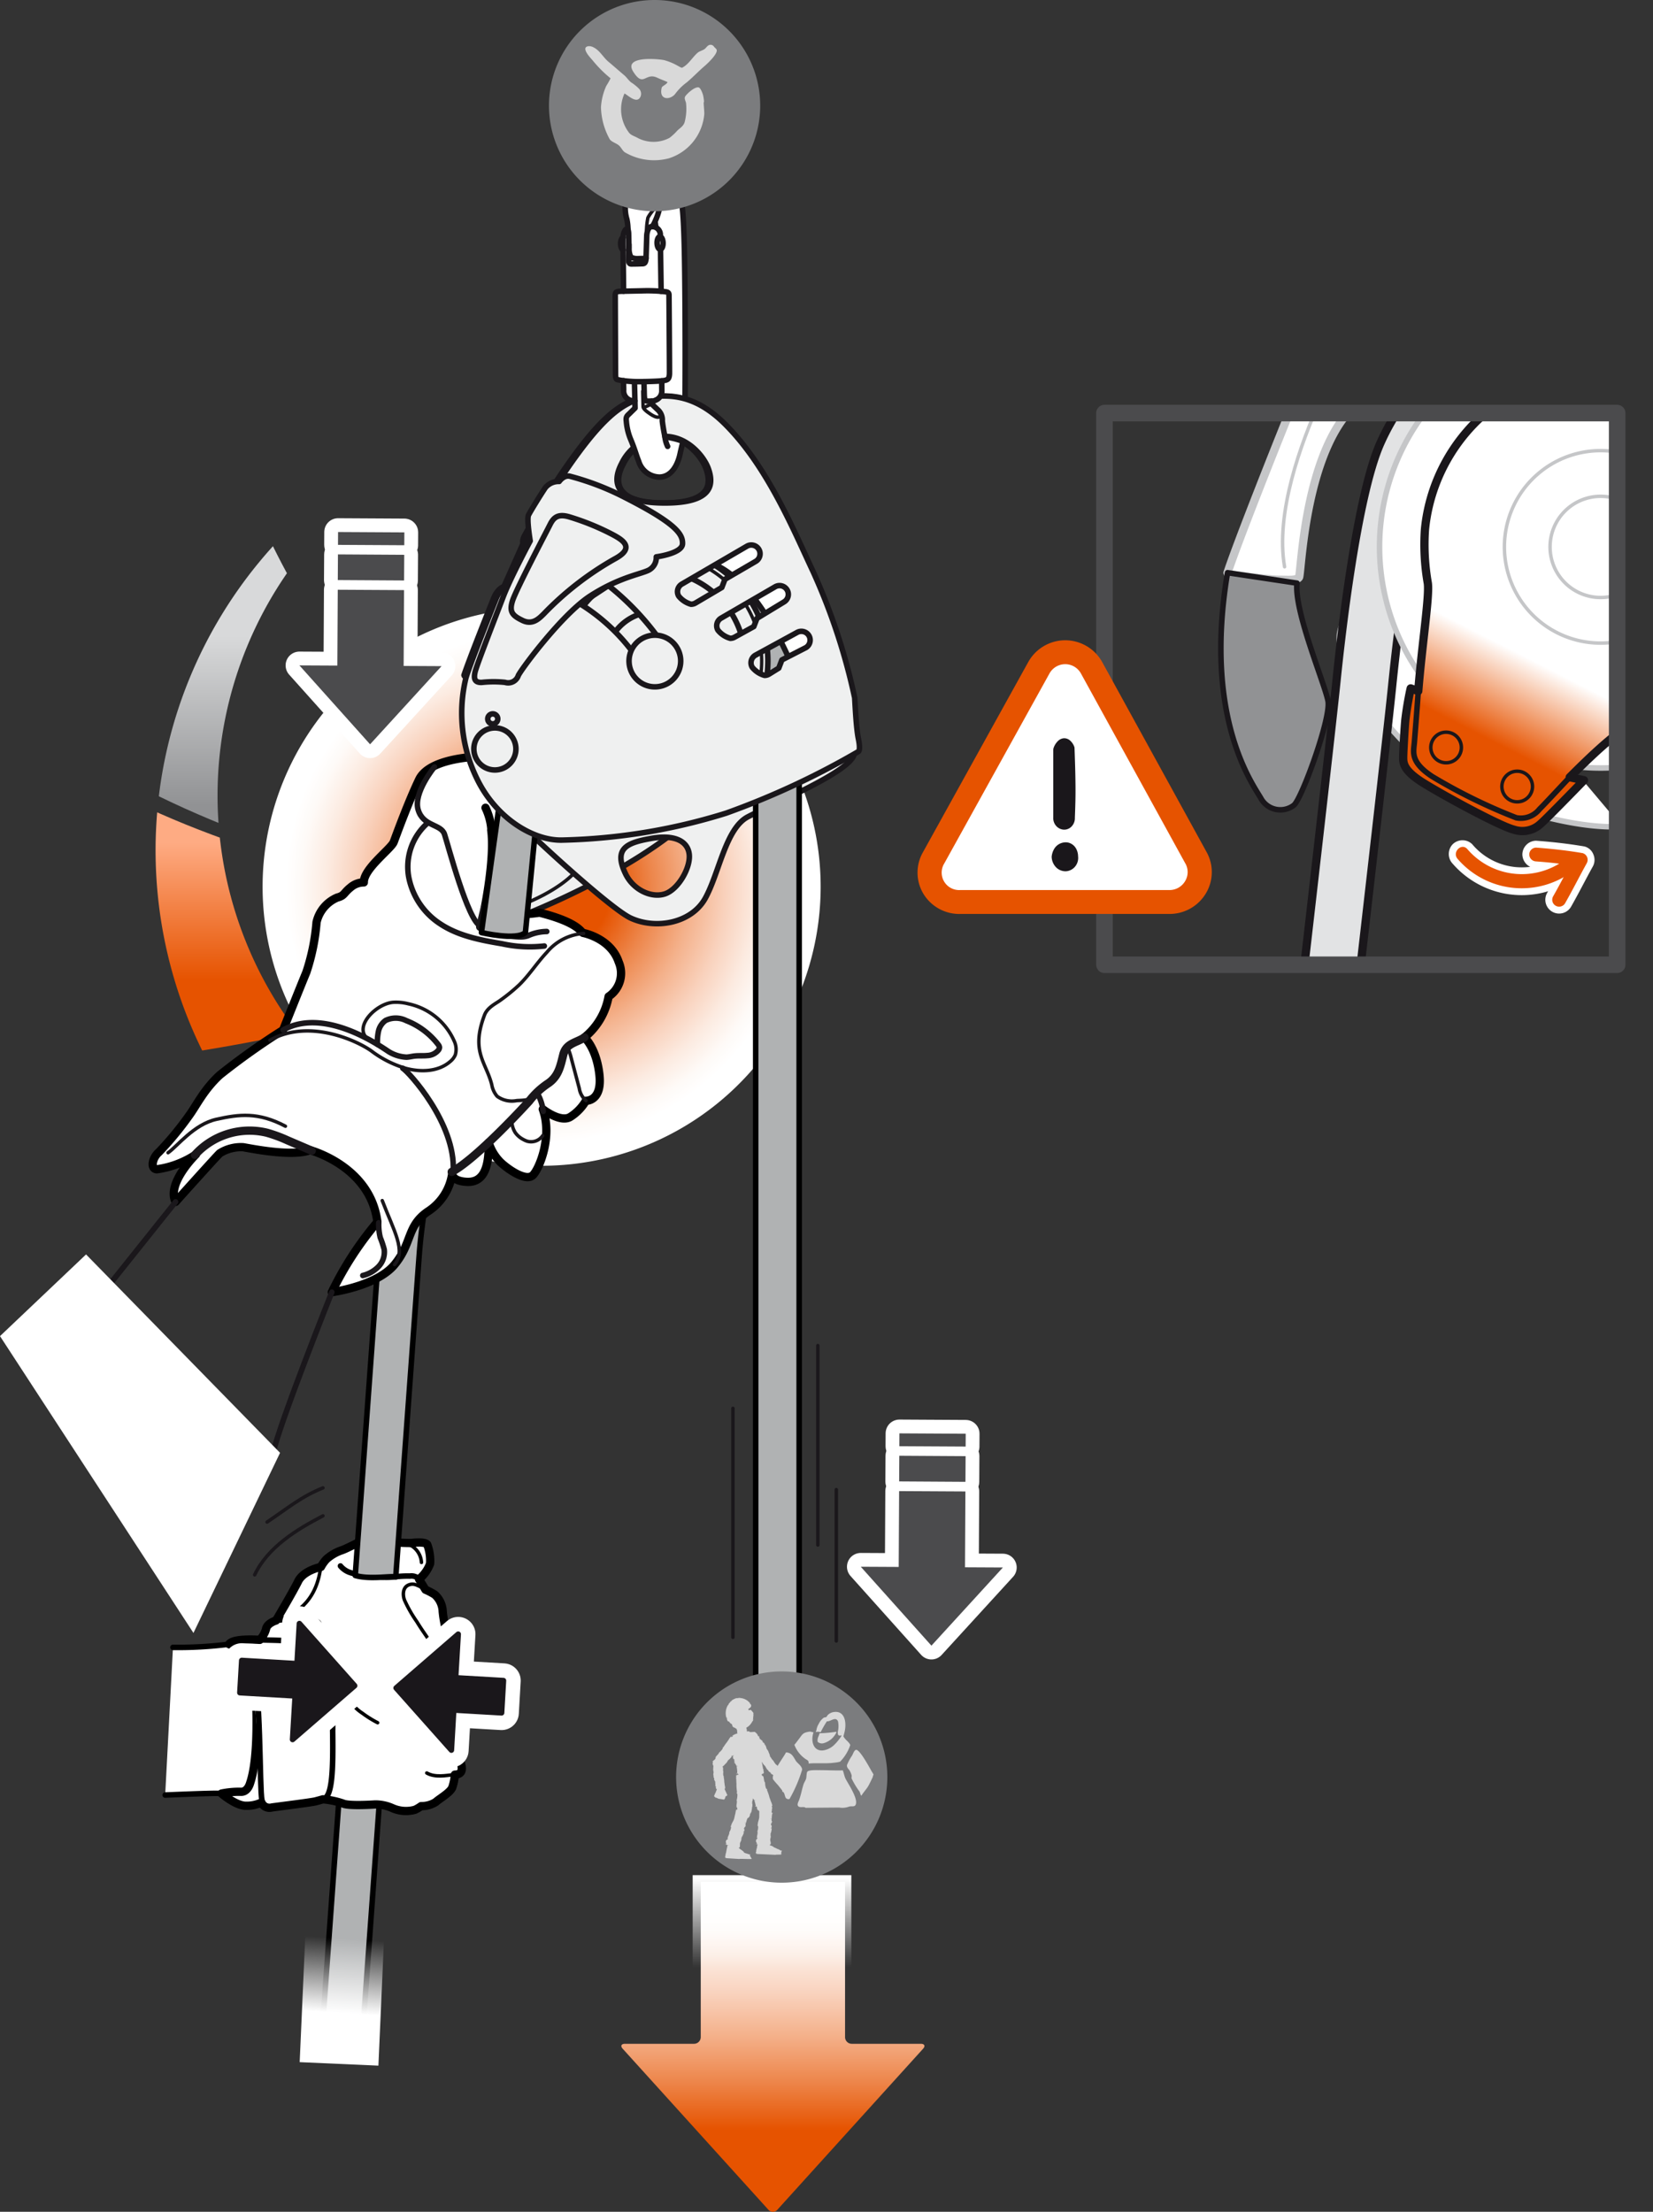 <svg xmlns="http://www.w3.org/2000/svg" xmlns:xlink="http://www.w3.org/1999/xlink" viewBox="0 0 239.57 320.515"><rect x="0" y="0" width="239.57" height="320.515" fill="#333333" stroke="none"/><defs><radialGradient id="radial-gradient" cx="-111.348" cy="425.67" r="40.438" gradientTransform="translate(305.84 -248.231) rotate(16.451)" gradientUnits="userSpaceOnUse"><stop offset="0.249" stop-color="#e65300"/><stop offset="0.395" stop-color="#ed864b"/><stop offset="0.535" stop-color="#f4b18b"/><stop offset="0.661" stop-color="#f9d2bd"/><stop offset="0.771" stop-color="#fcebe1"/><stop offset="0.86" stop-color="#fefaf7"/><stop offset="0.917" stop-color="#fff"/></radialGradient><clipPath id="clip-path"><path d="M88.208,115.64S76.162,132.8,64.264,129.769c-8.582-2.188-34.791-9.215-51.057-19.896L37.443,74.534c5.09,12.129,15.721,27.7,23.208,37.433s27.559,3.674,27.559,3.674" fill="none"/></clipPath><linearGradient id="linear-gradient" x1="88.179" y1="120.067" x2="88.179" y2="79.307" gradientUnits="userSpaceOnUse"><stop offset="0.083" stop-color="#919294"/><stop offset="0.683" stop-color="#d8d9da"/></linearGradient><clipPath id="clip-path-2"><path d="M88.208,115.64s-11.392,17.601-23.395,15.02c-8.659-1.863-35.114-7.899-51.769-17.961l4.341,41.215c22.277-2.59,47.414-8.949,58.96-13.13,11.544-4.18,11.861-25.145,11.861-25.145" fill="none"/></clipPath><linearGradient id="linear-gradient-2" x1="88.179" y1="152.072" x2="88.179" y2="119.106" gradientUnits="userSpaceOnUse"><stop offset="0.304" stop-color="#e65300"/><stop offset="0.909" stop-color="#feab83"/></linearGradient><linearGradient id="linear-gradient-3" x1="1266.496" y1="81.915" x2="1257.978" y2="70.416" gradientTransform="matrix(-0.433, -0.82, -0.621, 0.572, 647.019, 1281.466)" gradientUnits="userSpaceOnUse"><stop offset="0" stop-color="#fff"/><stop offset="1" stop-color="#fff" stop-opacity="0"/></linearGradient><linearGradient id="linear-gradient-4" x1="112.016" y1="320.515" x2="112.016" y2="272.7" gradientTransform="matrix(1, 0, 0, 1, 0, 0)" xlink:href="#radial-gradient"/><linearGradient id="linear-gradient-5" x1="-378.049" y1="2300.029" x2="-385.302" y2="2300.029" gradientTransform="matrix(0.002, 1.783, -1.341, 0.001, 3196.911, 956.853)" gradientUnits="userSpaceOnUse"><stop offset="0" stop-color="#fff" stop-opacity="0"/><stop offset="1" stop-color="#fff"/></linearGradient><clipPath id="clip-path-3"><rect x="160.069" y="59.861" width="74.308" height="79.942" stroke-width="2.4" stroke="#4b4b4d" stroke-linecap="round" stroke-linejoin="round" fill="none"/></clipPath><linearGradient id="Dégradé_sans_nom_2" x1="208.26" y1="114.845" x2="237.009" y2="58.421" gradientUnits="userSpaceOnUse"><stop offset="0.162" stop-color="#e65300"/><stop offset="0.369" stop-color="#fff"/></linearGradient></defs><title>MAESTRO-Pe09-contreassurage-3</title><g id="Calque_2" data-name="Calque 2"><g id="Calque_1-2" data-name="Calque 1"><path d="M117.281,139.947A40.439,40.439,0,1,1,89.952,89.712,40.436,40.436,0,0,1,117.281,139.947Z" fill="url(#radial-gradient)"/><g clip-path="url(#clip-path)"><path d="M88.18,57.606A65.63,65.63,0,1,0,153.809,123.236,65.63,65.63,0,0,0,88.18,57.606Zm0,114.336a56.65,56.65,0,1,1,56.65-56.65A56.65,56.65,0,0,1,88.18,171.942Z" fill="url(#linear-gradient)"/></g><g clip-path="url(#clip-path-2)"><path d="M88.18,57.606A65.63,65.63,0,1,0,153.809,123.236,65.63,65.63,0,0,0,88.18,57.606Zm0,114.336a56.65,56.65,0,1,1,56.65-56.65A56.65,56.65,0,0,1,88.18,171.942Z" fill="url(#linear-gradient-2)"/></g><path d="M51.347,230.201c-2.241,30.859-4.694,64.697-4.703,64.821a2.936,2.936,0,0,0,2.621,3.149q.038.004.076.007a2.935,2.935,0,0,0,3.156-2.698c.01-.124,2.479-34.186,4.726-65.13A12.659,12.659,0,0,1,51.347,230.201Z" fill="#b0b2b3" stroke="#000" stroke-linecap="round" stroke-linejoin="round" stroke-width="0.8"/><rect x="40.396" y="284.233" width="18.294" height="11.42" transform="translate(-242.311 326.585) rotate(-87.459)" fill="url(#linear-gradient-3)"/><path d="M23.94,260.122c4.332-.178,7.732-.305,8.175-.22,0,0,1.392.33,3.115.921,1.723.591,3.358-2.106,3.358-2.106l.633-7.423s.227-9.293-.675-11.232c-.903-1.941-5.344-1.798-5.344-1.798a58.911,58.911,0,0,1-8.134.463" fill="#fff" stroke="#000" stroke-linecap="round" stroke-linejoin="round" stroke-width="0.8"/><path d="M37.888,261.202c1.076-.559,1.707-1.005,1.891-3.589" fill="#fff" stroke="#1a171b" stroke-linecap="round" stroke-linejoin="round" stroke-width="0.5"/><path d="M61.926,223.835c-.339-.505-2.271-.239-2.271-.239a22.263,22.263,0,0,1-2.856-.151c-.847-.164-2.366-.946-3.519-.515-1.144.431-3.113,1.545-3.88,1.767a6.487,6.487,0,0,0-2.09,1.246,5.313,5.313,0,0,0-.802,1.127s-2.505.485-3.291,2.073c-.779,1.582-3.217,5.69-3.217,5.69s-1.28.369-1.441,1.22a3.615,3.615,0,0,1-.91,1.585s-3.836-.306-4.447.626a5.677,5.677,0,0,1,3.746,4.908c.274,3.808.574,11.563-.712,15.258,0,0-.338,1.308-1.382,1.22a12.458,12.458,0,0,0-2.738.254s2.102,1.828,3.589,1.772a4.939,4.939,0,0,0,2.183-.471,1.272,1.272,0,0,0,1.519.717c1.227-.172,5.734-.731,6.314-.883.577-.151,1.086-.299,1.086-.299a12.067,12.067,0,0,1,2.893.605c.826.408,4.635.141,4.635.141a5.999,5.999,0,0,1,2.523.527,4.882,4.882,0,0,0,3.263.253,4.928,4.928,0,0,0,.917-.538,3.828,3.828,0,0,0,2.104-.58c.664-.587,2.138-1.392,2.419-2.155a7.94,7.94,0,0,0,.367-1.828s.879.028.979-.657c.1-.696-.23-1.123-.318-1.804-.091-.686.135-4.634.169-5.449.028-.814.206-1.195.184-1.821a11.419,11.419,0,0,1-.357-2.8c.146-1.071,1.002-2.565.858-3.662-.264-2.055-2.127-2.438-2.449-3.597a17.061,17.061,0,0,1-.832-3.846,3.45,3.45,0,0,0-1.158-2.459,9.475,9.475,0,0,0-1.339-.701l-.933-1.526a5.313,5.313,0,0,0,1.605-2.252A6.652,6.652,0,0,0,61.926,223.835Z" fill="#fff" stroke="#000" stroke-linecap="round" stroke-linejoin="round" stroke-width="1.2"/><path d="M60.766,228.838a1.603,1.603,0,0,0-1.362-.447,14.557,14.557,0,0,0-2.187.113,11.014,11.014,0,0,1-3.133-.102,8.205,8.205,0,0,1-1.534-.088c-.601-.172-1.222-.237-1.804-.431a3.071,3.071,0,0,1-1.406-.958" fill="none" stroke="#000" stroke-linecap="round" stroke-linejoin="round" stroke-width="0.8"/><path d="M61.455,230.11c-.803-.162-1.308-.798-2.226-.432-.856.343-.888,1.406-.61,2.183a19.002,19.002,0,0,0,1.788,3.134c.983,1.626,2.178,3.124,3.129,4.788a19.173,19.173,0,0,1,2.417,4.781c.146.592.267,1.206.385,1.817a6.735,6.735,0,0,0,.239,1.405" fill="none" stroke="#000" stroke-linecap="round" stroke-linejoin="round" stroke-width="0.5"/><path d="M65.851,257.152c-1.241.151-2.807.461-4.001-.225" fill="none" stroke="#000" stroke-linecap="round" stroke-linejoin="round" stroke-width="0.5"/><path d="M37.649,237.637c1.102.042,3.357.049,4.064.165.708.113,1.761-.494,3.266,1.986a18.993,18.993,0,0,1,3.233,11.043c.079,5.811-.046,9.577-1.404,9.907" fill="none" stroke="#000" stroke-linecap="round" stroke-linejoin="round" stroke-width="0.8"/><path d="M46.508,227.069c-.273,1.273-.652,6.163-6.599,7.798-1.74.476,3.834-.545,5.618-.179.991.204,1.127.814.431,1.533-.292.297-.598.566-.893.854a2.844,2.844,0,0,0-.615,1.139c-.083.172-.033.292-.273.338" fill="none" stroke="#000" stroke-linecap="round" stroke-linejoin="round" stroke-width="0.5"/><path d="M59.056,223.727a3.04,3.04,0,0,1,2.025,2.689" fill="none" stroke="#000" stroke-linecap="round" stroke-linejoin="round" stroke-width="0.5"/><path d="M44.355,238.168c1.069-.194,2.334,1.213,2.872,1.888a21.47,21.47,0,0,1,1.881,3.477,23.462,23.462,0,0,0,1.921,3.393,6.528,6.528,0,0,0,1.492,1.339,15.767,15.767,0,0,0,2.211,1.378" fill="none" stroke="#000" stroke-linecap="round" stroke-linejoin="round" stroke-width="0.5"/><path d="M46.206,238.755a8.557,8.557,0,0,1,2.382,1.306,52.624,52.624,0,0,0,4.38,3.837" fill="none" stroke="#000" stroke-linecap="round" stroke-linejoin="round" stroke-width="0.5"/><path d="M36.907,228.212c1.92-4.032,6.112-6.578,9.9-8.55" fill="none" stroke="#1a171b" stroke-linecap="round" stroke-linejoin="round" stroke-width="0.5"/><path d="M38.707,220.562c2.888-1.934,4.985-3.716,8.1-4.95" fill="none" stroke="#1a171b" stroke-linecap="round" stroke-linejoin="round" stroke-width="0.5"/><path d="M37.965,260.872c-.365-1.532-.146-16.997-1.386-19.404" fill="#fff" stroke="#000" stroke-linecap="round" stroke-linejoin="round" stroke-width="0.8"/><path d="M122.474,272.7v22.5a.97.97,0,0,0,.972.97h10.014c.536,0,.679.327.32.721l-21.115,23.326a.861.861,0,0,1-1.303,0l-21.11-23.326c-.362-.394-.216-.721.32-.721h10.016a.973.973,0,0,0,.972-.97V272.7" fill="url(#linear-gradient-4)"/><rect x="100.389" y="271.73" width="22.994" height="15.356" fill="url(#linear-gradient-5)"/><polygon points="130.31 216.077 130.25 227.067 124.752 227.039 134.993 238.475 134.993 238.475 145.35 227.148 139.858 227.12 139.916 216.13 130.31 216.077" fill="#fff" stroke="#fff" stroke-linecap="round" stroke-linejoin="round" stroke-width="4"/><rect x="133.271" y="208.04" width="3.72" height="9.608" transform="translate(-78.54 346.665) rotate(-89.648)" stroke-width="4" stroke="#fff" stroke-linecap="round" stroke-linejoin="round" fill="#fff"/><rect x="134.222" y="203.865" width="1.861" height="9.608" transform="translate(-74.27 342.65) rotate(-89.679)" stroke-width="4" stroke="#fff" stroke-linecap="round" stroke-linejoin="round" fill="#fff"/><polygon points="130.31 216.077 130.25 227.067 124.752 227.039 134.993 238.475 134.993 238.475 145.35 227.148 139.858 227.12 139.916 216.13 130.31 216.077" fill="#4b4b4d"/><rect x="133.271" y="208.04" width="3.72" height="9.608" transform="translate(-78.54 346.665) rotate(-89.648)" fill="#4b4b4d"/><rect x="134.222" y="203.865" width="1.861" height="9.608" transform="translate(-74.27 342.65) rotate(-89.679)" fill="#4b4b4d"/><path d="M101.399,117.45c-5.867,5.506-12.146,8.668-14.68,10.141a117.785,117.785,0,0,1-21.985,8.884c-9.383,2.601-11.11,2.696-12.37,1.846a8.252,8.252,0,0,1-1.327-1.088c-1.584-1.243-3.891-3.462-3.75-4.138.138-.683.522-.774,1.431-.987a155.095,155.095,0,0,0,15.655-4.529,108.225,108.225,0,0,0,13.034-6.088,2.835,2.835,0,0,0,.386-4.359c-1.629-2.06-2.54-3.031-3.852-4.939a1.048,1.048,0,0,1-.118-.229,19.343,19.343,0,1,1,30.018,2.978c-.059.058-.117.11-.176.17C103.083,115.779,102.345,116.558,101.399,117.45Z" fill="#eff0f0" stroke="#1a171b" stroke-linecap="round" stroke-linejoin="round" stroke-width="0.8"/><path d="M53.507,130.976a2.82,2.82,0,0,0,.96,2.031,35.765,35.765,0,0,0,3.164,2.713,2.975,2.975,0,0,0,2.983.364c1.641-.49,11.999-3.57,16.566-5.614,4.567-2.048,9.53-5.799,6.561-8.71a17.838,17.838,0,0,0-5.331-3.828" fill="none" stroke="#1a171b" stroke-linecap="round" stroke-linejoin="round" stroke-width="0.5"/><path d="M93.545,104.55a4.989,4.989,0,1,0-7.055.072A4.988,4.988,0,0,0,93.545,104.55Z" fill="none" stroke="#1a171b" stroke-linecap="round" stroke-linejoin="round" stroke-width="0.8"/><path d="M100.77,111.933a15.043,15.043,0,1,0-21.275.212A15.046,15.046,0,0,0,100.77,111.933Z" fill="none" stroke="#1a171b" stroke-linecap="round" stroke-linejoin="round" stroke-width="0.5"/><path d="M124.267,106.877c-.341-1.654-.476-5.419-.522-5.894a88.745,88.745,0,0,0-5.947-18.134c-2.746-5.864-6.532-15.124-12.596-21.192-3.368-3.364-6.348-4.12-9.058-4.061-4.412.091-7.485,1.239-14.435,11.57-.824,1.223-4.799,8.021-5.075,8.617a1.613,1.613,0,0,0-.162,1.034l-2.742,6.159s-.875.199-1.47,1.668c-.598,1.471-3.814,9.54-4.37,11.407-.555,1.87-1.318,9.77,1.958,14.917.886,1.396,2.762,3.66,2.762,3.66,3.95,4.159,15.829,15.02,18.773,16.4,3.639,1.702,8.824.773,10.835-2.863,2.014-3.64,2.946-10.063,6.115-11.767,3.175-1.703,15.483-6.734,15.483-9.288,0-.041-.002-.076-.004-.116.301-.174.468-.273.468-.273S124.606,108.534,124.267,106.877ZM90.311,67.293a6.798,6.798,0,0,1,6.223-3.892c3.264,0,5.639,2.879,6.258,4.667.745,2.139.738,4.899-6.221,4.899S88.755,70.246,90.311,67.293Zm6.028,62.251c-1.937.621-4.535-.587-5.653-2.865-1.856-3.792.234-4.567,3.716-5.185,3.484-.619,5.342.464,5.497,2.398C100.051,125.828,98.272,128.925,96.339,129.544Z" fill="#eff0f0" stroke="#1a171b" stroke-linecap="round" stroke-linejoin="round" stroke-width="0.8"/><path d="M95.414,76.036A20.434,20.434,0,0,0,75.006,96.449v4.438c2.074.803,4.188,1.498,6.3,2.196v-6.634a14.108,14.108,0,1,1,28.216,0V244.986c.983.573,2.065.411,3.159.524a9.251,9.251,0,0,0,3.141-.155V96.449A20.434,20.434,0,0,0,95.414,76.036Z" fill="#b0b2b3" stroke="#000" stroke-linecap="round" stroke-linejoin="round" stroke-width="0.8"/><path d="M99.276,59.085c.07-6.405.025-17.959-.091-22.978-.146-6.288-.417-8.633-1.489-9.976a1.225,1.225,0,0,0-2.078.049l-.893,5.287s.482.503.561,5.752c.055,3.779.232,15.539.323,21.867,0,0,1.1-.07,1.68-.067C97.868,59.027,99.276,59.085,99.276,59.085Z" fill="#fff" stroke="#1a171b" stroke-linecap="round" stroke-linejoin="round" stroke-width="0.8"/><path d="M73.253,98.481c-.229,2.055,2.053,7.414,2.282,8.67.228,1.255-1.939,7.188-2.51,7.645a1.627,1.627,0,0,1-2.394-.457c-.571-1.027-4.278-5.871-2.482-16.625Z" fill="#fff" fill-opacity="0.6" stroke="#1a171b" stroke-linecap="round" stroke-linejoin="round" stroke-width="0.8"/><polygon points="48.952 85.461 48.892 96.451 43.394 96.423 53.635 107.859 53.635 107.859 63.992 96.532 58.5 96.504 58.558 85.514 48.952 85.461" fill="#fff" stroke="#fff" stroke-linecap="round" stroke-linejoin="round" stroke-width="4"/><rect x="51.913" y="77.424" width="3.72" height="9.608" transform="translate(-28.785 135.495) rotate(-89.648)" stroke-width="4" stroke="#fff" stroke-linecap="round" stroke-linejoin="round" fill="#fff"/><rect x="52.864" y="73.249" width="1.861" height="9.608" transform="translate(-24.558 131.409) rotate(-89.679)" stroke-width="4" stroke="#fff" stroke-linecap="round" stroke-linejoin="round" fill="#fff"/><polygon points="48.952 85.461 48.892 96.451 43.394 96.423 53.635 107.859 53.635 107.859 63.992 96.532 58.5 96.504 58.558 85.514 48.952 85.461" fill="#4b4b4d"/><rect x="51.913" y="77.424" width="3.72" height="9.608" transform="translate(-28.785 135.495) rotate(-89.648)" fill="#4b4b4d"/><rect x="52.864" y="73.249" width="1.861" height="9.608" transform="translate(-24.558 131.409) rotate(-89.679)" fill="#4b4b4d"/><path d="M67.292,145.827a2.935,2.935,0,0,0-4.08.768c-1.991,2.915-3.996,10.622-5.013,14.956a139.634,139.634,0,0,0-3.302,19.9c-.338,4.552-1.805,24.736-3.411,46.854,2.091.613,5.072.041,5.872.21,1.599-22.028,3.058-42.089,3.395-46.629.82-11.066,5.122-28.776,7.309-31.978A2.936,2.936,0,0,0,67.292,145.827Z" fill="#b0b2b3" stroke="#000" stroke-linecap="round" stroke-linejoin="round" stroke-width="0.8"/><path d="M69.855,109.622s-7.529.035-9.108,3.332-3.313,8.074-3.682,9.059-4.391,3.887-4.334,5.861a2.937,2.937,0,0,0-1.935.73c-1.016.814-.855,1.187-1.909,1.459a5.127,5.127,0,0,0-3.011,3.585,30.566,30.566,0,0,1-1.47,7.228c-.932,2.248-3.378,8.387-3.378,8.387a102.422,102.422,0,0,0-9.156,6.502c-2.301,2.116-3.356,4.352-4.409,5.814a46.378,46.378,0,0,1-4.418,5.363c-1.019.875-1.276,2.466-.303,2.501a13.559,13.559,0,0,0,5.651-2.145s-4.287,4.181-2.947,6.866c0,0,5.898-6.572,6.403-7.041a5.743,5.743,0,0,1,3.406-.877c.994.161,7.071,1.43,9.681.425,0,0,8.763,2.316,9.758,10.412a47.966,47.966,0,0,0-6.603,10.17s6.504-.864,9.091-3.995,1.738-5.573,4.814-7.686a7.85,7.85,0,0,0,3.549-5.545s-.161,1.098,2.043,1.235,3.32-1.532,3.24-5.683a6.934,6.934,0,0,0,1.758,2.887c1.282,1.179,3.722,2.766,4.658,1.82s2.853-5.62,1.421-9.551c0,0,2.502,1.972,3.953,1.142a6.892,6.892,0,0,0,2.294-2.356s2.397.106,1.961-3.789-2.167-5.398-2.167-5.398a9.879,9.879,0,0,0,3.498-5.923,4.059,4.059,0,0,0,1.467-4.998c-1.161-3.48-5.148-4.219-5.148-4.219-.339-.081-.603-1.494-6.327-2.937,0,0-5.892.958-7.945-.691,0,0,1.492-7.282.945-11.258l3.068-1.879.899-.55S75.792,109.549,69.855,109.622Z" fill="#fff" stroke="#000" stroke-linecap="round" stroke-linejoin="round" stroke-width="1.2"/><path d="M62.964,111.14s-3.093,3.742-2.362,6.201,3.306,2.04,3.815,3.543,3.351,12.476,5.204,13.298" fill="none" stroke="#1a171b" stroke-linecap="round" stroke-linejoin="round" stroke-width="0.8"/><line x1="70.252" y1="131.568" x2="69.593" y2="134.311" fill="none" stroke="#1a171b" stroke-linecap="round" stroke-linejoin="round" stroke-width="1.2"/><path d="M84.707,150.334c-1.161.784-2.642.826-3.066,2.482s-.672,3.183-2.285,4.238a11.272,11.272,0,0,0-2.664,2.515S69.21,167.826,65.47,169.822" fill="none" stroke="#1a171b" stroke-linecap="round" stroke-linejoin="round" stroke-width="1.2"/><path d="M82.267,151.797a8.956,8.956,0,0,1,.545,1.624l1.138,4.274a2.92,2.92,0,0,0,.984,1.795" fill="none" stroke="#1a171b" stroke-linecap="round" stroke-linejoin="round" stroke-width="0.5"/><path d="M77.83,158.341a6.966,6.966,0,0,1,.899,2.714" fill="none" stroke="#1a171b" stroke-linecap="round" stroke-linejoin="round" stroke-width="0.8"/><path d="M74.175,162.333a3.245,3.245,0,0,0,.507,1.8,3.291,3.291,0,0,0,1.179,1.003,2.932,2.932,0,0,0,.568.247,2.041,2.041,0,0,0,2.222-.814" fill="none" stroke="#1a171b" stroke-linecap="round" stroke-linejoin="round" stroke-width="0.5"/><path d="M61.941,119.297a8.459,8.459,0,0,0-2.725,7.692,10.437,10.437,0,0,0,4.598,6.898c2.632,1.745,5.836,2.352,8.951,2.876a18.622,18.622,0,0,0,6.123.324" fill="none" stroke="#1a171b" stroke-linecap="round" stroke-linejoin="round" stroke-width="0.8"/><path d="M84.587,135.269a7.582,7.582,0,0,0-5.337,2.738c-1.413,1.497-2.525,3.264-3.995,4.705a26.203,26.203,0,0,1-2.742,2.24c-.638.475-1.87,1.019-2.299,2.155-2.011,5.322.235,6.801,1.062,10.094a3.431,3.431,0,0,0,.783,1.673,3.638,3.638,0,0,0,2.838.616c.661-.043,2.043-.013,2.237-.645" fill="none" stroke="#1a171b" stroke-linecap="round" stroke-linejoin="round" stroke-width="0.5"/><path d="M52.959,150.204c-1.364-1.81,1.699-4.779,4.035-4.959a7.071,7.071,0,0,1,2.178.218,9.391,9.391,0,0,1,6.662,5.415,2.78,2.78,0,0,1,.15,1.995,2.553,2.553,0,0,1-.722.941c-1.695,1.49-4.203,1.582-6.388,1.019a15.303,15.303,0,0,1-4.957-2.467c-1.707-1.291-8.894-4.934-14.807-1.619" fill="none" stroke="#1a171b" stroke-linecap="round" stroke-linejoin="round" stroke-width="0.5"/><path d="M54.703,151.366a7.461,7.461,0,0,1,.146-1.909,2.609,2.609,0,0,1,1.023-1.572,3.355,3.355,0,0,1,3.004.016,10.739,10.739,0,0,1,4.619,3.457.781.781,0,0,1,.195.401.632.632,0,0,1-.127.383,2.167,2.167,0,0,1-1.611.818c-.619.066-1.247-.001-1.865.072-.392.046-.777.149-1.171.165a5.402,5.402,0,0,1-2.625-.829c-4.474-3.048-10.612-5.721-15.263-3.106" fill="none" stroke="#1a171b" stroke-linecap="round" stroke-linejoin="round" stroke-width="0.8"/><path d="M28.255,167.355a10.668,10.668,0,0,1,10.424-3.21A20.887,20.887,0,0,1,41.68,165.252l3.501,1.499" fill="none" stroke="#1a171b" stroke-linecap="round" stroke-linejoin="round" stroke-width="1.2"/><path d="M54.892,177.196a7.838,7.838,0,0,0,.218,2.141,14.468,14.468,0,0,1,.573,1.723,3.036,3.036,0,0,1-.806,2.464,4.69,4.69,0,0,1-2.297,1.31" fill="none" stroke="#1a171b" stroke-linecap="round" stroke-linejoin="round" stroke-width="0.8"/><path d="M55.4,173.98c1.691,4.402,3.482,7.267,1.782,9.278" fill="none" stroke="#1a171b" stroke-linecap="round" stroke-linejoin="round" stroke-width="0.5"/><path d="M24.356,167.044c1.316-.896,3.716-4.112,7.008-4.843s6.06-1.083,10.005,1.003" fill="none" stroke="#1a171b" stroke-linecap="round" stroke-linejoin="round" stroke-width="0.5"/><line x1="25.447" y1="174.163" x2="6.178" y2="198.293" fill="none" stroke="#1a171b" stroke-linecap="round" stroke-linejoin="round" stroke-width="0.8"/><path d="M48.091,187.253s-7.661,19.231-8.502,23.294" fill="none" stroke="#1a171b" stroke-linecap="round" stroke-linejoin="round" stroke-width="0.8"/><path d="M69.66,134.465s-.227.697,2.624,1.013,3.382.401,4.217.126a6.846,6.846,0,0,1,2.741-.618" fill="none" stroke="#1a171b" stroke-linecap="round" stroke-linejoin="round" stroke-width="0.8"/><path d="M72.483,115.713l-2.711,19.43s5.148,1.205,6.378-.017l1.702-17.479-.943-4.543Z" fill="#b0b2b3" stroke="#000" stroke-linecap="round" stroke-linejoin="round" stroke-width="0.8"/><path d="M58.378,154.812c.825.472,7.679,7.983,7.305,14.888" fill="none" stroke="#1a171b" stroke-linecap="round" stroke-linejoin="round" stroke-width="0.8"/><path d="M71.23,120.415a8.845,8.845,0,0,0-.865-3.361" fill="none" stroke="#000" stroke-linecap="round" stroke-linejoin="round" stroke-width="1.2"/><polygon points="12.472 181.782 40.588 210.532 28.037 236.635 0 193.62 12.472 181.782" fill="#fff"/><polygon points="43.05 241.086 43.392 235.272 51.401 244.282 42.404 252.078 42.777 245.757 34.764 245.291 35.035 240.62 43.05 241.086" fill="#fff" stroke="#fff" stroke-linecap="round" stroke-linejoin="round" stroke-width="5"/><polygon points="65.758 247.805 65.42 253.613 57.41 244.607 66.408 236.809 66.033 243.133 72.966 243.538 72.696 248.208 65.758 247.805" fill="#fff" stroke="#fff" stroke-linecap="round" stroke-linejoin="round" stroke-width="5"/><polygon points="43.05 241.086 43.392 235.272 51.401 244.282 42.404 252.078 42.777 245.757 34.764 245.291 35.035 240.62 43.05 241.086" fill="#1a171b" stroke="#1a171b" stroke-linecap="round" stroke-linejoin="round" stroke-width="0.8"/><polygon points="65.758 247.805 65.42 253.613 57.41 244.607 66.408 236.809 66.033 243.133 72.966 243.538 72.696 248.208 65.758 247.805" fill="#1a171b" stroke="#1a171b" stroke-linecap="round" stroke-linejoin="round" stroke-width="0.8"/><path d="M128.602,257.518a15.307,15.307,0,1,1-15.309-15.309A15.312,15.312,0,0,1,128.602,257.518Z" fill="#7b7c7e"/><path d="M106.133,250.097l-.003-.005C106.132,250.111,106.133,250.109,106.133,250.097Z" fill="#d9d9d9"/><polygon points="105.423 267.429 105.429 267.429 105.431 267.423 105.423 267.429" fill="#d9d9d9"/><path d="M109.496,251.07c.006.001.01.007.016.009h.001Z" fill="#d9d9d9"/><path d="M121.202,251.082s.087-.148-.072-.119a18.227,18.227,0,0,1-2.354.208c-.069.324-.217.517-.274.814a1.655,1.655,0,0,0,0,.422.911.911,0,0,0,.826.211A2.906,2.906,0,0,0,121.202,251.082Z" fill="#d9d9d9"/><path d="M116.717,254.882c.134.108.398.193.455.389a1.166,1.166,0,0,1,.021.289c1.157-.114,2.522.039,3.65-.117a5.771,5.771,0,0,0,.91-.151,6.404,6.404,0,0,0,1.474-2.399c-.036-.208-.309-.466-.431-.597a2.98,2.98,0,0,1-.565-.675c.046-.142.08-.28.128-.461.404-1.509.096-3.213-1.389-3.079a1.568,1.568,0,0,0-.998.442c-.072.072-.133.233-.217.288-.108.071-.249.047-.368.102a2.379,2.379,0,0,0-.738.915,2.302,2.302,0,0,0-.323.886,3.068,3.068,0,0,1-.107.288,1.103,1.103,0,0,1,.713.026,14.938,14.938,0,0,1,.912-1.594c.502.092,1.239-.761,1.606,0a3.455,3.455,0,0,1-.024,1.519c-.053.74.319.523.561.541a6.652,6.652,0,0,1-.973,1.246,2.932,2.932,0,0,1-1.694.912c-1.411.176-1.869-1.308-1.411-2.632-.226.027-.341-.121-.607-.081-.993.148-1.001.404-1.519,1.068-.22.283-.42.571-.653.836A4.384,4.384,0,0,0,116.717,254.882Z" fill="#d9d9d9"/><path d="M126.356,256.731c-.306-.523-1.763-3.277-2.3-3.157-.274.06-.425.595-.568.835a7.748,7.748,0,0,0-.734,1.359c-.054.44.292.6.41.857a2.869,2.869,0,0,1,.261.631c.035.187-.038.323,0,.466a11.591,11.591,0,0,0,1.153,1.909c.113.217.102.433.256.6.298-.5.702-.901,1.002-1.407.226-.401.432-.848.627-1.254.048-.106.059-.3.131-.368C126.64,257.154,126.375,256.769,126.356,256.731Z" fill="#d9d9d9"/><path d="M115.311,255.114c-.333-.552-.589-1.142-1.395-1.172-.191.394-.759,1.183-1.228,1.974-.015-.016-.036-.043-.05-.056.006-.044-.035-.08-.047-.113.005.023-.021.036-.032.023-.06-.084-.017.009-.095-.069a2.698,2.698,0,0,1-.395-.58c-.078-.018-.09-.101-.149-.128l.01-.003c-.05-.038-.223-.347-.28-.395l.003.015c-.03-.015-.033-.029-.032-.046a.052.052,0,0,1,.001-.019l-.001.002a.098.098,0,0,0-.004-.045c-.013.014-.026.012-.041.014l.004-.02h-.001l.02-.015a2.556,2.556,0,0,0-.181-.514c.011-.01.015-.003.015-.003a.602.602,0,0,0-.084-.121c.007-.023.032-.032.042-.041-.027.017-.157-.231-.148-.24l-.066.033c-.023-.047.068-.053.03-.089-.1.024-.03-.075-.081-.065a.043.043,0,0,1,.024-.038c-.053.015-.021-.02-.039-.027-.017.006-.012.012-.027.023l-.033-.026c.012-.015.036-.033.05-.024a2.802,2.802,0,0,0-.241-.574c-.03.026.008.041-.042.083-.047-.006-.008-.039-.048-.033.083-.051-.004-.062.077-.122l-.054.017.024-.024c-.104-.078-.035-.014-.075-.108-.029-.045-.108-.036-.101-.078,0,0-.02.029-.039.024.039-.024-.047-.021-.008-.048-.014-.014-.03-.054-.08-.012.024-.023.02-.066.056-.059-.008-.014-.006-.03-.02-.032l-.01.024c-.03-.041.004-.086-.06-.087l-.02.03c-.014-.026-.029-.041.02-.083l.038.018a.185.185,0,0,0-.09-.089l.002.015c-.08-.018-.253-.231-.341-.237l-.036.041-.057-.012a1.394,1.394,0,0,1,.143-.05.929.929,0,0,1-.127-.276c.012-.045.072-.039.072-.039-.029-.033-.051.005-.062-.027l.042-.015c-.009-.012.003-.033-.021-.02-.01.024-.063.044-.098.068l-.014-.037.004-.004.03-.014-.021.004c.005-.007.012-.01.015-.019a.158.158,0,0,1-.095-.004l-.008-.004a.356.356,0,0,1-.018-.057.583.583,0,0,1-.02-.071.197.197,0,0,0-.036-.074.074.074,0,0,1,.032.002l.009-.026c-.03.03-.035-.018-.045.004l-.011-.004s-.008-.006-.004-.012l-.003.009-.009-.003c.006-.003-.026-.03-.018-.036-.014-.015-.038-.054-.039-.03,0,0-.021-.048.002-.032a.125.125,0,0,1-.018-.024l-.002.01c-.03-.033-.039-.06-.072-.074l.008.017c-.017-.02-.041-.029-.039-.048l.032.012a.353.353,0,0,0-.09-.05l-.018-.004a.686.686,0,0,1-.046-.069c.011-.107-.734.068-.83-.051l-.074-.084-.283.044a.757.757,0,0,1-.023-.314c-.051-.02-.021-.063-.06-.084l.017.002a.546.546,0,0,1-.023-.169,1.566,1.566,0,0,0,.397-.273,2.395,2.395,0,0,0,.503-.692c.054-.072.06.017.066.02.027-.116-.021-.065.015-.157.015-.023.027.015.026.033.011-.044.035-.075.02-.086-.032.048-.065.005-.102.011a.795.795,0,0,0,.039-.116l.027.018a1.378,1.378,0,0,1,.006-.341,1.363,1.363,0,0,0-.003-.506c.015,0,.033.044.048.09,0-.032-.014-.075,0-.101-.024.054-.033-.089-.039-.048a5.113,5.113,0,0,0-.359-.422,1.747,1.747,0,0,0-.309.059.882.882,0,0,0-.065-.181c.223-.134.433-.283.42-.485l.026-.014-.042-.059c-.039-.081-.092-.087-.068-.101l.074.095c-.045-.075.003-.038.032-.021a.462.462,0,0,1-.047-.09c-.021-.009-.002.017,0,.035a.585.585,0,0,1-.124-.116c-.062-.068.029-.039-.041-.122a1.992,1.992,0,0,0-1.418-.719c-.012-.014.001-.012.02-.018a1.777,1.777,0,0,0-.449.053.17.17,0,0,1-.069-.033c.012.008-.185.056-.372.154a2.284,2.284,0,0,0-.356.212l.017.063c-.122.095-.075-.029-.176.08.003.099-.173.179-.179.249,0,0-.051.051-.065.032.021.048-.038.072-.057.116-.002.02.018-.002.038-.004-.018.032-.026.062-.048.099-.026.026-.053.024-.036-.021a2.299,2.299,0,0,0-.33.927,2.447,2.447,0,0,0,.101,1.044c.02-.045-.032-.137.014-.185.041.075.02.122.057.148-.059.057.039.184,0,.271l.048.009-.007.051c.208.316.181.004.345.3.114.157.225.158.274.252-.004-.015-.018-.063.024-.033-.021.033.054.06.047.107a.375.375,0,0,1,.041.167c.008.042.093.125.026.094.033.029.065.065.095.069l-.042-.047c.124.089.182.166.283.17l-.035-.05c.071.048.137.074.155.134l-.092-.024a.968.968,0,0,0,.247.08.074.074,0,0,0,.012.029.123.123,0,0,1-.044.02c.026-.008.054.136.047.14l.053-.008c.003.029-.059.017-.042.042.08-.004-.003.041.042.041-.008.003-.008.015-.03.018.042-.005.012.014.021.018.012.002.014-.003.027-.009l.021.015a.338.338,0,0,1-.042.018.809.809,0,0,0,.021.316c.03-.008.003-.02.053-.033.032.006-.004.018.023.02-.049.011-.047.023-.056.035a2.703,2.703,0,0,0-.599.246l-.059.009.01.033c-.029.048.044.054-.017.063l.004-.059c-.017.047-.047.02-.086.012-.006.021-.009.042-.032.056.026.005.027-.009.044-.02.023.02.08.036.054.071-.002.044-.098.023-.099.078l-.002.019-.023.011-.053-.041a.084.084,0,0,1,.021-.026c-.015-.012-.042.004-.041.029l.042.035c-.014.044-.035-.014-.053.021-.039-.027-.021-.063-.006-.089-.024.02-.065.023-.035.057-.032.012-.042-.036-.074-.023-.004.026.011.072-.027.077l-.009-.008c-.051.017-.032.066-.042.107-.021.02-.017-.008-.036.02h-.006v-.008c-.03,0-.033.054-.074.062l.023.005a.102.102,0,0,1-.018.041c-.018.018-.027.041-.06.044l.012.05c-.098.105-.208.298-.295.416l.002-.009a7.557,7.557,0,0,0-.52.747c-.051.003-.075.042-.107.062.024-.005.047.021.029.035-.071.084.023.027-.035.124a2.59,2.59,0,0,1-.512.55c.009.086-.08.118-.086.188l-.009-.014c-.023.065-.303.318-.336.39l.014-.002c-.006.075-.057.026-.106.048a.135.135,0,0,1,.042.134l-.014-.015a.75.75,0,0,1-.039.181l-.026-.027c.004.063-.063.118-.084.145-.06.045-.181.09-.206.2l-.13-.023.006.017s.044.038.116.095l-.009.018-.006-.009a.686.686,0,0,0-.027.146c-.012.017-.014.017-.014.017a.594.594,0,0,0,.002.142.688.688,0,0,0,.03.142l.017.003c.02.048-.018.02.008.068.032.009.038.07.056.084a1.521,1.521,0,0,0-.026.345c-.012.004-.014-.002-.014-.002.01.041.008.078.021.118a.068.068,0,0,1-.045.026c.027-.006.041.229.033.229l.059-.002c0,.042-.066.02-.048.059.078.009-.004.069.036.083a.039.039,0,0,1-.032.02c.041.003.011.018.023.03l.024-.009.015.03-.033.015a1.732,1.732,0,0,0-.015.515c.024-.011.003-.036.054-.051.032.021-.008.038.02.042-.071.014-.011.048-.089.071h.042l-.026.02c.053.087.023.015.017.102.011.048.069.066.051.094,0,0,.021-.014.033-.002-.033.002.027.03-.01.039.006.01.003.056.054.035-.026.006-.033.045-.056.021-.002.017-.006.03.002.042l.018-.018c.004.038-.029.063.017.084l.018-.017c.004.026.01.045-.042.057l-.015-.023a.167.167,0,0,0,.039.1v-.012c.054.036.101.259.167.294l.038-.023.035.03-.118-.009a3.37,3.37,0,0,1,.036.521c-.02.03-.063.008-.072.012.017.029.044.006.042.035-.004.011-.032,0-.032,0-.001.014-.009.027.005.023.015-.018.062-.015.095-.024l-.003.036-.03.003s.086.011.068.051a1.321,1.321,0,0,0,0,.19.057.057,0,0,1-.041-.024s.003.021-.011.023c.032-.014.026.026.026.026.09.024.023.092.075.128l.112-.003c-.073.174-.194.471-.23.597l-.051.014c.018.038-.015.06-.004.108-.012.018-.038.003-.041-.009.009.042-.036.069-.018.1l.015-.002c.018.069-.094.068-.075.143h.008c.015.036-.036.05-.054.066.003.039.047.023.056.053-.048-.004.221.196.217.222.014-.027.035-.057.072-.039-.017.033.341.136.31.172l.113-.008c-.02.009-.023.047,0,.054-.008-.005-.002-.023.002-.041l.708.112c.074-.033.027-.139.129-.164.012.02.018-.036.044-.004-.006-.015.001-.027.003-.044-.02.015-.032.026-.056.021a2.218,2.218,0,0,0,.08-.247c-.001-.054.101-.047.101-.047l-.036-.01.014-.05c.032.024.09.036.101.059.021.005.009-.014.009-.029l-.032-.004c.008-.038.113-.122.143-.161,0,0-.056.012-.072-.03.004-.089-.316-.662-.362-.857l.026-.001c.002.012.002.027-.008.03a.03.03,0,0,0,.015-.047l-.036.005-.002-.004c-.002-.014.022-.009.02-.032.035-.009.039.018.044.044.004-.023.026-.044-.009-.053.012-.017.041-.003.056-.027-.012-.015-.047-.033-.026-.051l.003-.003c.036-.048-.056-.065-.018-.114l.011.004c.018-.017-.008-.045.012-.072,0,0-.035.017-.036,0,.021-.032-.004-.05.024-.075L105.042,258.8c.001-.107-.066-.538-.078-.645l.009.003a5.071,5.071,0,0,0-.093-.677c.032-.03.024-.068.029-.096-.014.021-.038.015-.036.002.004-.084-.023-.002-.038-.087a1.609,1.609,0,0,1,.006-.57c-.056-.042-.021-.102-.048-.149l.006.003c-.018-.044.015-.333-.006-.383l-.005.003c-.033-.045.02-.045.035-.084a.088.088,0,0,1-.095-.047l.011.001a.28.28,0,0,0-.033-.056,2.528,2.528,0,0,0,.398-.383c.018.009.012.012.015.021.023-.057.06-.096.086-.151a.331.331,0,0,1,.059.02c-.033-.014.163-.258.173-.255l-.05-.047c.033-.047.072.039.09-.012-.06-.081.069-.065.042-.113a.041.041,0,0,1,.045.008c-.036-.041.007-.029.006-.05-.005-.015-.011-.008-.029-.017l.011-.044c.023.003.05.021.044.039a3.811,3.811,0,0,0,.478-.508c-.041-.017-.042.024-.099-.003-.009-.047.035-.026.015-.059.083.05.057-.041.149.009l-.035-.041.033.007c.017-.067.017-.075.022-.078a.716.716,0,0,0,.017.114c.063-.038.018-.071.115-.106.06.027-.015.057.048.063-.151.047-.029.092-.176.152l.084-.008-.051.033c.101.154.045.03.041.182.021.09.142.102.101.161,0,0,.053-.036.077-.018-.077.018.057.045-.014.074.009.02.009.095.104.045-.048.026-.063.093-.113.063-.002.024-.011.05.012.059l.026-.035c.02.069-.057.125.042.155l.039-.036c.011.039.021.08-.078.118l-.039-.042a.23.23,0,0,0,.081.163v-.02c.108.056.232.44.359.481l.077-.042.069.047c0-.01-.255.023-.227.01a5.033,5.033,0,0,1,.098.922.131.131,0,0,1-.125.036c.021.053.075.009.071.062-.014.018-.065.01-.065.01s-.027.039.015.033c.024-.03.122-.039.184-.066l-.002.066-.063.012c0,.012.172.003.145.069a.454.454,0,0,0,.002.072l-.21-.009c.003-.018.009-.036.02-.041a.041.041,0,0,0-.033.059l.068.009c.021.042-.041.008-.038.051-.056,0-.063-.042-.069-.078-.009.035-.048.062.011.078-.026.027-.069-.006-.095.027.017.027.063.066.033.093l-.014-.001c-.059.066.081.117.021.181l-.02-.012c-.035.021.003.071-.032.115.009-.014.053-.023.057.004-.038.05-.003.086-.051.115l.053.038c-.018.167.027.666.026.835l-.009-.007a8.216,8.216,0,0,0,.092,1.076c-.059.036-.048.094-.066.136.024-.024.057-.009.056.008-.011.133.035.01.056.145a2.668,2.668,0,0,1-.115.88c.075.078.01.166.056.239l-.02-.009c.027.083-.08.515-.051.606l.009-.012c.045.08-.042.066-.071.125a.134.134,0,0,1,.139.095l-.021-.002a1.007,1.007,0,0,1,.095.196l-.051-.006c.01.011.008.027.012.041-.022.009-.047.022-.039.036l.057.023-.001.023c-.014-.001-.032-.005-.037.021-.06-.018-.057-.06-.054-.096-.015.03-.065.044-.006.078-.032.021-.071-.027-.107.002.01.029.057.077.014.093l-.011-.006c-.078.048.078.026,0,.068l-.015-.015c-.041.01-.009.071-.059.095.017-.004.062-.001.06.023-.05.033-.027.077-.08.095l.047.045c-.065.158-.187.79-.231.946l-.008-.006c-.048.247-.404.702-.407.973-.066.018-.071.074-.099.109.027-.014.065.01.057.024-.044.117.036.018.02.151a1.691,1.691,0,0,1-.267.669c.059.087-.029.152.002.238l-.018-.015c.006.078-.199.455-.199.544l.018-.004c.029.084-.059.047-.102.096a.15.15,0,0,1,.12.125l-.018-.009c.003.041-.21.119-.214.185l-.051-.021c.036.063-.017.149-.021.185-.048.072.044.25.075.38l-.164.021.012.017s.23.094.53.204l-.222-.036c-.035.204-.199.926-.211,1.116l-.059.03c.039.047-.001.081.026.139-.009.029-.05.012-.056-.004.029.053-.021.098.004.131l.018-.009c.051.087-.098.108-.047.197h.006c.032.038-.03.068-.048.094.018.047.065.015.087.051-.062.009-.029.047-.026.09.014-.042.03-.086.081-.078-.011.053.057.02.03.066l-.069-.006c-.018.02-.009.069.009.071l.003-.048,1.956.124c.089-.057,1.665.048,1.793-.015.018.024.008-.05.059-.015-.024-.014-.012-.036-.011-.048-.02.018-.042.041-.068.039.003-.112-.215-.38-.225-.49-.02-.065.116-.069.115-.084l-.048-.004-.9-.286c.029.002.015-.02.024-.041-.015.008-.051.02-.06.003-.001-.053.039-.011.057-.068,0,0-.068.03-.1-.018-.016-.094-.441-.352-.654-.532.005-.006.008-.015.018-.017-.015-.014-.018-.002-.032-.003-.014-.02-.047-.062-.02-.075.012-.03.078.024.096-.014.11-.2.029-.475.084-.689.021.002.02.006.02.006a1.801,1.801,0,0,0,.035-.184.459.459,0,0,1,.078,0c-.044-.003.063-.339.077-.341l-.09-.032c.018-.065.106.01.107-.047-.119-.069.045-.096-.015-.139a.059.059,0,0,1,.059-.012c-.065-.029-.005-.035-.014-.054-.017-.015-.024-.003-.045-.003l-.009-.047c.024-.015.069-.004.068.017a3.422,3.422,0,0,0,.301-.726c-.059,0-.036.048-.119.033-.033-.044.033-.039-.009-.072.124.03.048-.056.176-.035l-.066-.032.047-.003c-.024-.157-.021-.042.033-.158.014-.071-.069-.139-.021-.16,0,0-.051.003-.063-.021.063.021-.027-.062.036-.051.002-.021.027-.075-.065-.083.044.004.078-.038.104.002.01-.017.03-.029.012-.047l-.027.012c.004-.062.184-.151.124-.211l.06.181c.009-.038-.089-.241-.006-.223l.017.044a.229.229,0,0,0-.004-.158l-.009.017c-.06-.089.078-.262-.006-.353l-.069.009-.038-.066a1.304,1.304,0,0,1,.172.086,5.098,5.098,0,0,1,.216-.698c.004.001.012-.001.005.005.015-.008.036-.009.042-.023l-.026.006c.02-.011.025-.02.041-.028a.21.21,0,0,1,.06.023.053.053,0,0,0-.024-.049c.006-.005.018-.008.023-.015a.26.26,0,0,0,.027.013c-.006-.016.002-.023-.006-.031.015-.011.029-.026.047-.023l-.027.032a.315.315,0,0,0,.099-.112l-.015.017a1.072,1.072,0,0,0,.099-.205.407.407,0,0,0,.026-.212l-.02.023a.183.183,0,0,0-.012-.05l.051.036c0-.012.002-.032.003-.054l.015.002-.002-.033c.027-.035-.027-.054.023-.051l-.011.051c.015-.035.039-.006.066.012a.079.079,0,0,1,.026-.044c-.015-.009-.018.002-.03.008-.015-.018-.06-.051-.035-.072.007-.039.08,0,.09-.045a3.691,3.691,0,0,0,.122-.684c.026-.003.021.004.021.004-.009-.062.003-.128-.012-.191a.342.342,0,0,1,.075-.027c-.044.012-.026-.354-.012-.356l-.09-.014c.003-.069.101-.014.084-.081-.121-.032.021-.101-.047-.131a.063.063,0,0,1,.059-.027c-.071-.012-.013-.033-.03-.051-.021-.009-.021.001-.044.006l-.02-.045c.021-.012.063-.015.069-.002a4.499,4.499,0,0,0,.084-.456c.086.108.188.274.274.296l.059-.042.066.035a1.128,1.128,0,0,1-.197.02,4.157,4.157,0,0,1,.199.772c-.027.047-.102.033-.102.033.026.047.063.004.066.05-.009.012-.053.012-.063.006.015.017-.006.038.027.035.018-.032.102-.045.151-.065l.006.056-.053.01c.004.011.149-.009.137.051a2.202,2.202,0,0,0,.048.277.105.105,0,0,1-.08-.021c.005.015.017.03-.003.048.05-.036.045.024.063.004.142.029.047.146.151.182l.083-.029a.143.143,0,0,1,.01.035c.018.029.011.036.011.036s.031.048.071.1c-.017.232-.007.738-.014.88l-.007-.009c.001.253-.246.775-.193,1.037-.06.033-.056.09-.072.13.024-.021.065-.009.062.008-.021.131.038.014.048.143a1.64,1.64,0,0,1-.114.713c.077.077.004.16.051.233l-.02-.012c.023.078-.098.485-.077.576l.012-.012c.045.08-.047.06-.083.115a.165.165,0,0,1,.149.096l-.024-.002c.017.042-.176.164-.17.225l-.05-.009c.05.057.014.154.018.187-.03.084.101.238.155.357l-.155.054.013.012s.086.015.212.035a6.46,6.46,0,0,0-.113.641l-.059.03c.036.048,0,.089.026.145-.008.033-.045.017-.057.002.027.05-.023.107.009.139l.017-.013c.047.087-.099.122-.053.209h.008c.03.039-.03.077-.054.106.021.047.074.01.09.048-.063.01-.026.05-.024.089.012-.041.03-.09.084-.078-.012.051.057.014.026.068l-.065-.002c-.023.02-.014.068.008.066a.434.434,0,0,0,0-.048l2.774.131c.086-.065.699.002.827-.071.02.021.012-.053.06-.02-.018-.014-.011-.038-.008-.057a.095.095,0,0,1-.072.047c.003-.113.036-.234.03-.344-.018-.072.115-.098.115-.098h-.047l.001-.068c-.151-.08-.019.09-.221-.041.026.003-.202-.115-.191-.139-.011.006-.045.023-.06.006.004-.053-.337-.098-.307-.161a2.128,2.128,0,0,1-.47-.218c-.018-.082-.306-.157-.506-.236l-.004-.028c.029-.03-.029-.054.021-.048l-.012.048c.023-.03.048-.004.075.012a.063.063,0,0,1,.027-.036c-.015-.012-.02.001-.02.001-.027-.017-.071-.048-.045-.068.004-.036.081.006.092-.035.062-.218-.077-.47-.066-.695.024.002.024.006.024.006a1.277,1.277,0,0,0-.01-.187.217.217,0,0,1,.077-.015c-.042.006-.011-.341.003-.351l-.092-.012c.006-.065.11-.01.09-.072-.127-.038.02-.1-.041-.131a.053.053,0,0,1,.059-.018c-.075-.021-.015-.036-.03-.054-.023-.009-.023.003-.048.005l-.02-.044c.024-.015.066-.015.072.006a3.225,3.225,0,0,0,.142-.77c-.056.008-.023.05-.112.056-.042-.039.023-.048-.027-.066.131-.003.038-.069.17-.083l-.071-.014.045-.011c-.059-.152-.032-.039-.003-.158-.003-.077-.098-.122-.057-.157,0,0-.047.015-.06-.004.06.004-.042-.056.02-.057-.005-.02.009-.08-.078-.068.044-.008.066-.057.102-.02.002-.021.02-.036,0-.047l-.026.015c-.009-.06.151-.185.074-.234l.101.161c-.002-.038-.139-.211-.053-.218l.023.044a.207.207,0,0,0-.036-.154l-.008.017c-.08-.077.021-.27-.08-.337l-.068.02-.05-.054c-.004.004.213.045.19.045a3.933,3.933,0,0,1,.069-.772c.041-.042.104.002.104.002-.007-.051-.054-.026-.047-.068.015-.012.051.006.062.014-.008-.02.017-.032-.015-.035-.024.018-.107-.003-.161.002l.015-.05.051.006c.002-.01-.142-.044-.104-.096.03-.083.021-.184.045-.271.027.003.044.024.062.048.006-.015-.003-.033.021-.041-.06.017-.035-.042-.059-.029a.104.104,0,0,1-.035-.04c.002-.005.008-.012.006-.017l-.008.014-.003-.003c.02-.052.042-.085.034-.123l-.018.021c.011-.039.014-.069.036-.083l.003.042a.586.586,0,0,0,.002-.154l-.004.02a1.478,1.478,0,0,0-.039-.176c.006-.017.008-.035-.005-.042l-.01-.002-.004-.009a.17.17,0,0,0-.015-.041.076.076,0,0,1,.075.054c.002-.035.035-.075-.032-.071.017-.033.069-.018.089-.057-.023-.021-.086-.039-.059-.075l.009-.004c.044-.084-.114-.078-.069-.16l.021.001c.03-.032-.03-.062-.002-.111-.009.012-.05.036-.065.015.029-.057-.015-.081.02-.127l-.063-.015c-.029-.166-.217-.597-.262-.761l.009.004a6.679,6.679,0,0,0-.343-.982c.048-.054.02-.106.024-.152-.015.03-.062.038-.063.02-.021-.131-.039,0-.095-.124a2.361,2.361,0,0,1-.143-.851c-.101-.044-.059-.152-.13-.203l.02.002c-.047-.066-.071-.5-.119-.577l-.006.012c-.071-.06.024-.074.033-.14a.144.144,0,0,1-.173-.041l.02-.002c-.021-.029-.121-.095-.151-.151l.054-.012a.134.134,0,0,1-.062-.085l.215-.04a.072.072,0,0,1-.018.054c.039-.014.057-.06.03-.075l-.086.012c-.032-.045.048-.026.038-.072a.077.077,0,0,1,.104.065c.003-.036.054-.083-.029-.083.029-.039.087-.017.114-.065-.024-.023-.093-.05-.057-.089l.014-.009c.065-.093-.121-.102-.054-.19l.026.002c.036-.038-.02-.077.018-.134-.012.017-.063.039-.075.012.039-.066-.011-.095.042-.145l-.072-.027c-.005-.162-.112-.68-.168-.971l.026-.014a1.01,1.01,0,0,0,.057.093c-.006.012-.012.01-.012.01a1.458,1.458,0,0,0,.106.113.096.096,0,0,1-.027.048c.02-.026.196.208.191.214l.047-.033c.035.047-.039.057.006.087.066-.032.041.072.083.065a.028.028,0,0,1-.014.035c.039-.018.027.018.042.024.017-.006.012-.013.012-.013l.039.007a.062.062,0,0,1-.02.036,2.721,2.721,0,0,0,.354.539c.013-.03-.02-.039.012-.084.036.003.012.039.044.023-.051.065.026.065-.023.131l.038-.021-.017.027c.11.066.036.008.092.095.045.048.104.035.11.072,0,0,.006-.029.029-.023-.029.023.042.015.02.048.014.009.036.054.063.003-.011.024.011.069-.024.06,0,0,.009.027.027.033l-.002-.026c.033.036.024.083.08.08l.002-.024c.023.021.041.041.007.078l-.029-.015a.241.241,0,0,0,.099.081l-.009-.015a1.178,1.178,0,0,1,.248.153,1.093,1.093,0,0,0-.043.591,9.94,9.94,0,0,0,.71.836c.2.255.434.53.641.812-.008.035-.023.072.014.104l.009-.008c.033.024-.001.063-.006.087.03.032.054-.009.078.012-.014.008.016.014.056.018.026.041.063.081.086.122.166.285.136.737.442.864a.554.554,0,0,0,.369.026,20.871,20.871,0,0,0,1.832-4.256C116.208,255.862,115.56,255.538,115.311,255.114Zm-8.482,7.081a.088.088,0,0,1,.019-.023.127.127,0,0,1,.01.032Zm1.615,1.208-.003.001.002-.001Z" fill="#d9d9d9"/><path d="M122.147,256.546c-1.034.042-2.429-.039-3.498-.03-.38.004-1.371-.045-1.624.202-.142.14-.127.757-.184.989-.09.328-.297.577-.399.903-.253.827-.384,1.62-.68,2.37a1.297,1.297,0,0,0-.166.543.369.369,0,0,0,.327.335c.324.053.595-.069.848.115l4.855-.039a2.731,2.731,0,0,0,1.424-.133c.416-.121.809.102.975-.31.366-.904-1.215-3.159-1.501-3.782C122.362,257.359,122.292,256.91,122.147,256.546Z" fill="#d9d9d9"/><g clip-path="url(#clip-path-3)"><path d="M187.622,58.976a7.331,7.331,0,0,0-1.307,2.183c-1.114,2.753-6.882,17.207-8.409,21.832l.109.248s5.899.775,7.302.775,2.596.142,2.946-.348c.352-.496.756-19.243,8.849-25.587" fill="#fff" stroke="#c5c6c8" stroke-linecap="round" stroke-linejoin="round" stroke-width="1.2"/><path d="M191.424,57.798c-2.925,6.467-6.602,16.591-5.25,24.339" fill="none" stroke="#c5c6c8" stroke-linecap="round" stroke-linejoin="round" stroke-width="0.5"/><path d="M201.93,80.469c-1.171,1.631-3.861,5.043-5.311,6.909-1.45,1.881-3.435,4.048-2.046,7.181a44.253,44.253,0,0,0,11.689,15.631c6.959,5.908,21.391,10.126,28.77,9.571" fill="#fff" stroke="#c5c6c8" stroke-linecap="round" stroke-linejoin="round" stroke-width="0.8"/><path d="M188.834,141.708c2.422-21.045,4.359-38.073,4.866-43.051.622-6.121,2.918-26.691,6.351-34.421a33.246,33.246,0,0,1,3.212-5.663l10.964-.09a25.456,25.456,0,0,0-6.773,9.04c-1.93,4.344-4.166,16.886-5.697,31.954-.5,4.91-2.381,21.453-4.745,42.007Z" fill="#e2e3e4" stroke="#1a171b" stroke-linecap="round" stroke-linejoin="round" stroke-width="1.2"/><path d="M239.32,79.189a7.327,7.327,0,1,1-7.327-7.33A7.327,7.327,0,0,1,239.32,79.189Z" fill="#b0b2b3" stroke="#1a171b" stroke-linecap="round" stroke-linejoin="round" stroke-width="0.5"/><path d="M187.976,84.504c-.452,4.05,4.048,14.623,4.498,17.102.45,2.473-3.823,14.175-4.95,15.077a3.213,3.213,0,0,1-4.725-.902c-1.125-2.025-8.438-11.58-4.894-32.79Z" fill="#919294" stroke="#1a171b" stroke-linecap="round" stroke-linejoin="round" stroke-width="0.8"/><path d="M235.746,58.111l-.099,52.97a32.051,32.051,0,0,1-28.126-52.544C208.633,57.227,235.746,58.111,235.746,58.111Z" fill="#fff" stroke="#c5c6c8" stroke-linecap="round" stroke-linejoin="round" stroke-width="0.8"/><path d="M227.502,112.631c2.988-2.992,6.288-6.144,8.954-7.721.723-.428-.094-46.819-.094-46.819s-13.725.441-19.992.881a25.526,25.526,0,0,0-9.848,17.735,32.186,32.186,0,0,0,.412,7.8c.263,1.895-.854,9.021-1.386,15.641l-1.094-.39s-.446,1.883-.759,4.415c-.098.749-.314,4.576-.328,5.448-.004.869-.096,1.906,2.724,3.715,2.825,1.791,11.243,6.368,13.295,6.886a3.872,3.872,0,0,0,3.911-.852c.812-.684,6.267-6.307,6.267-6.307Z" stroke="#1a171b" stroke-linecap="round" stroke-linejoin="round" stroke-width="1.2" fill="url(#Dégradé_sans_nom_2)"/><path d="M237.56,74.499a7.33,7.33,0,1,1-10.328-.828A7.325,7.325,0,0,1,237.56,74.499Z" fill="none" stroke="#c5c6c8" stroke-linecap="round" stroke-linejoin="round" stroke-width="0.5"/><path d="M235.734,65.817a13.946,13.946,0,1,0,1.018,26.536C238.268,91.802,238.321,66.537,235.734,65.817Z" fill="none" stroke="#c5c6c8" stroke-linecap="round" stroke-linejoin="round" stroke-width="0.5"/><path d="M205.547,100.149c-.088,1.554-.452,6.057-.562,7.45-.116,1.388-.627,2.799,2.566,4.915a79.829,79.829,0,0,0,12.202,5.988,3.442,3.442,0,0,0,3.36-1.237c.823-.81,3.439-3.643,4.389-4.634" fill="none" stroke="#1a171b" stroke-linecap="round" stroke-linejoin="round" stroke-width="0.8"/><path d="M211.268,106.884a2.215,2.215,0,1,1-3.115-.254A2.209,2.209,0,0,1,211.268,106.884Z" fill="none" stroke="#1a171b" stroke-linecap="round" stroke-linejoin="round" stroke-width="0.5"/><path d="M221.575,112.539a2.218,2.218,0,1,1-3.128-.247A2.213,2.213,0,0,1,221.575,112.539Z" fill="none" stroke="#1a171b" stroke-linecap="round" stroke-linejoin="round" stroke-width="0.5"/></g><rect x="160.069" y="59.861" width="74.308" height="79.942" stroke-width="2.4" stroke="#4b4b4d" stroke-linecap="round" stroke-linejoin="round" fill="none"/><path d="M226.501,123.566a9.375,9.375,0,0,1-13.13-1.226,2.019,2.019,0,0,0-2.828,0,2.039,2.039,0,0,0,0,2.828,13.271,13.271,0,0,0,18.787,1.226,2.016,2.016,0,0,0,0-2.828,2.042,2.042,0,0,0-2.828,0Z" fill="#fff"/><path d="M227.693,131.395c1.088-1.908,2.071-3.875,3.136-5.795a1.982,1.982,0,0,0,.101-1.78,1.888,1.888,0,0,0-1.296-1.158c-2.314-.396-4.657-.658-6.998-.831a2.01,2.01,0,0,0-2,2,2.049,2.049,0,0,0,2,2q2.337.173,4.662.486l-.532-.071c.603.082,1.204.172,1.804.274l-1.195-2.938c-1.066,1.921-2.048,3.887-3.136,5.795a2,2,0,0,0,3.454,2.019Z" fill="#fff"/><path d="M227.208,124.273a10.41,10.41,0,0,1-14.544-1.226c-.847-.973-2.256.447-1.414,1.414a12.271,12.271,0,0,0,17.373,1.226c.985-.831-.436-2.24-1.414-1.414Z" fill="#e65300"/><path d="M226.83,130.89c1.088-1.908,2.071-3.875,3.136-5.795a1.009,1.009,0,0,0-.598-1.469c-2.226-.381-4.48-.629-6.732-.796a1.005,1.005,0,0,0-1,1,1.025,1.025,0,0,0,1,1q1.595.118,3.185.302c1.082.124,1.925.236,3.016.423l-.598-1.469c-1.066,1.921-2.048,3.887-3.136,5.795a1,1,0,1,0,1.727,1.009Z" fill="#e65300"/><path d="M174.839,123.414,159.78,96.009l-.021-.042-.028-.046a6.128,6.128,0,0,0-10.716.035l-.021.032-.014.028-15.23,27.503a5.97,5.97,0,0,0,.046,5.948,6.085,6.085,0,0,0,5.46,2.974h30.131a6.129,6.129,0,0,0,5.425-3.052A5.979,5.979,0,0,0,174.839,123.414Z" fill="#e65300"/><path d="M171.738,125.027a2.532,2.532,0,0,1,.039,2.63,2.625,2.625,0,0,1-2.306,1.322h-30.317a2.532,2.532,0,0,1-2.296-3.864l15.24-27.517A2.605,2.605,0,0,1,156.658,97.588Z" fill="#fff"/><path d="M152.418,124.152a2.722,2.722,0,0,1,.373-1.15,1.918,1.918,0,0,1,.721-.696,1.993,1.993,0,0,1,.886-.243,1.623,1.623,0,0,1,.872.215,1.789,1.789,0,0,1,.682.682,2.383,2.383,0,0,1,.295,1.135,1.965,1.965,0,0,1-.517,1.579,1.882,1.882,0,0,1-1.255.584,1.953,1.953,0,0,1-1.326-.485A2.265,2.265,0,0,1,152.418,124.152Zm.257-15.692a2.552,2.552,0,0,1,.643-1.067,1.389,1.389,0,0,1,.861-.411,1.28,1.28,0,0,1,.872.299,2.207,2.207,0,0,1,.678,1.037q.053,1.479.091,2.786.037,1.308.049,2.529.016,1.224-.01,2.417-.027,1.194-.077,2.445a1.729,1.729,0,0,1-.527,1.322,1.475,1.475,0,0,1-1.076.411,1.606,1.606,0,0,1-1.055-.482,1.729,1.729,0,0,1-.475-1.308v-9.809Z" fill="#1a171b"/><line x1="106.225" y1="237.262" x2="106.225" y2="204.088" fill="none" stroke="#1a171b" stroke-linecap="round" stroke-linejoin="round" stroke-width="0.5"/><line x1="118.531" y1="194.993" x2="118.531" y2="223.888" fill="none" stroke="#1a171b" stroke-linecap="round" stroke-linejoin="round" stroke-width="0.5"/><line x1="121.205" y1="215.862" x2="121.205" y2="237.799" fill="none" stroke="#1a171b" stroke-linecap="round" stroke-linejoin="round" stroke-width="0.5"/><path d="M84.695,101.78a5.03,5.03,0,1,0,5.03-5.03A5.03,5.03,0,0,0,84.695,101.78Z" fill="none" stroke="#1a171b" stroke-linecap="round" stroke-linejoin="round" stroke-width="0.8"/><path d="M74.286,101.563A15.167,15.167,0,1,0,89.452,86.394,15.167,15.167,0,0,0,74.286,101.563Z" fill="none" stroke="#1a171b" stroke-linecap="round" stroke-linejoin="round" stroke-width="0.486"/><path d="M117.458,82.856c-2.767-5.91-6.585-15.247-12.7-21.365-3.395-3.395-6.398-4.157-9.131-4.095-4.449.093-7.549,1.25-14.556,11.665-.83,1.234-4.838,8.087-5.118,8.687a1.645,1.645,0,0,0-.162,1.045l-2.764,6.209s-.881.199-1.483,1.682c-.569,1.408-3.516,8.795-4.297,11.158l.056.128s3.014.398,3.731.398c.718,0,1.328.071,1.508-.18a7.887,7.887,0,0,0,.933-2.151c.037-.504-.547-7.682,3.591-10.925,4.135-3.24,15.912-8.917,27.107-3.019,7.325,3.858,11.768,17.386,12.439,18.838.672,1.455-.028,1.735-.532,2.015a3.97,3.97,0,0,0-1.816,3.578c.168,2.18,2.683,3.883,5.45,2.04a30.418,30.418,0,0,0,3.519-2.711c.134-.134.32-.302.513-.466-.177-1.772-.261-3.892-.294-4.244A89.354,89.354,0,0,0,117.458,82.856ZM96.056,72.892c-7.017,0-7.878-2.742-6.311-5.721a6.854,6.854,0,0,1,6.274-3.924c3.292,0,5.685,2.904,6.31,4.707C103.079,70.112,103.074,72.892,96.056,72.892Z" fill="#fff" stroke="#1a171b" stroke-linecap="round" stroke-linejoin="round" stroke-width="0.8"/><path d="M118.375,103.055a1.218,1.218,0,0,0,1.226-.448c.393-.392,3.409-2.963,3.353-3.579" fill="none" stroke="#1a171b" stroke-linecap="round" stroke-linejoin="round" stroke-width="0.8"/><path d="M117.841,101.768c.504-3.103,2.181-8.469-2.599-17.522C110.463,75.189,101.826,61.774,95.622,62.026,89.418,62.277,78.35,76.865,75.415,82.402c-1.212,2.285-4.863,9.725-3.941,15.007" fill="none" stroke="#1a171b" stroke-linecap="round" stroke-linejoin="round" stroke-width="0.8"/><path d="M120.107,106.102a2.599,2.599,0,1,1-2.599-2.602A2.602,2.602,0,0,1,120.107,106.102Z" fill="none" stroke="#1a171b" stroke-linecap="round" stroke-linejoin="round" stroke-width="0.486"/><path d="M116.833,101.532c.127.351.64,1.287,1.211,1.433s1.69.295,2.094.861c.404.572.808,1.673,1.067,2.08.258.401.973.861,1.471.457" fill="none" stroke="#1a171b" stroke-linecap="round" stroke-linejoin="round" stroke-width="0.8"/><path d="M79.755,93.215c-.755.69-2.465,2.111-3.386,2.891-.923.783-2.148,1.657-1.788,3.373a22.552,22.552,0,0,0,4.191,9.053c2.848,3.697,9.619,7.337,13.37,7.838,5.343.724,9.821-.286,10.892-1.573,1.073-1.287,1.828-6.436,1.828-6.436" fill="#fff" stroke="#b0b2b3" stroke-linecap="round" stroke-linejoin="round" stroke-width="0.8"/><path d="M109.319,87.998a16.378,16.378,0,1,1-22.198-6.616A16.377,16.377,0,0,1,109.319,87.998Z" fill="#eff0f0" stroke="#1a171b" stroke-linecap="round" stroke-linejoin="round" stroke-width="0.8"/><path d="M108.531,88.424A15.484,15.484,0,1,1,87.546,82.172,15.48,15.48,0,0,1,108.531,88.424Z" fill="none" stroke="#1a171b" stroke-linecap="round" stroke-linejoin="round" stroke-width="0.486"/><path d="M89.132,112.009c2.301-1.499,4.884-3.078,6.398-3.146A13.081,13.081,0,1,0,82.451,91.819a16.272,16.272,0,0,0-.622,3.945c-.067.976-1.382,4.421-2.353,7.676l-.502-.311s-.424.892-.854,2.127c-.124.364-.639,2.251-.737,2.686-.099.435-.252.945.97,2.145a48.63,48.63,0,0,0,5.913,4.853,1.96,1.96,0,0,0,2.043-.009c.482-.258,3.805-2.484,3.805-2.484Z" fill="#eff0f0" stroke="#1a171b" stroke-linecap="round" stroke-linejoin="round" stroke-width="0.8"/><path d="M101.764,93.818a7.129,7.129,0,1,0-3.46,8.239,7.117,7.117,0,0,0,3.569-4.726s1.782-.006,1.953-.009c.177,0,.317-.006.317-.137,0-.152-.109-.155-.233-.162-.165-.006-3.659-.068-3.659-.068l-.009-2.748s3.411-.065,3.566-.084c.162-.012.298.015.298-.159,0-.131-.143-.174-.376-.165C103.539,93.806,101.764,93.818,101.764,93.818Z" fill="#eff0f0" stroke="#1a171b" stroke-linecap="round" stroke-linejoin="round" stroke-width="0.8"/><path d="M79.475,103.441c-.205.765-.866,2.978-1.07,3.662-.202.684-.612,1.334.763,2.733a41.492,41.492,0,0,0,5.466,4.29,1.755,1.755,0,0,0,1.811-.267c.497-.317,2.105-1.455,2.686-1.85" fill="none" stroke="#1a171b" stroke-linecap="round" stroke-linejoin="round" stroke-width="0.8"/><path d="M81.624,107.411a1.133,1.133,0,1,1-1.533-.454A1.134,1.134,0,0,1,81.624,107.411Z" fill="none" stroke="#1a171b" stroke-linecap="round" stroke-linejoin="round" stroke-width="0.486"/><path d="M86.178,111.338a1.132,1.132,0,1,1-1.534-.457A1.134,1.134,0,0,1,86.178,111.338Z" fill="none" stroke="#1a171b" stroke-linecap="round" stroke-linejoin="round" stroke-width="0.486"/><line x1="98.154" y1="93.871" x2="101.789" y2="93.846" fill="none" stroke="#1a171b" stroke-linecap="round" stroke-linejoin="round" stroke-width="0.8"/><line x1="98.307" y1="97.388" x2="101.873" y2="97.331" fill="none" stroke="#1a171b" stroke-linecap="round" stroke-linejoin="round" stroke-width="0.8"/><line x1="101.245" y1="97.313" x2="101.313" y2="96.977" fill="none" stroke="#1a171b" stroke-linecap="round" stroke-linejoin="round" stroke-width="0.8"/><line x1="101.322" y1="94.219" x2="101.263" y2="93.843" fill="none" stroke="#1a171b" stroke-linecap="round" stroke-linejoin="round" stroke-width="0.8"/><line x1="99.131" y1="93.915" x2="99.103" y2="97.384" fill="none" stroke="#1a171b" stroke-linecap="round" stroke-linejoin="round" stroke-width="0.486"/><path d="M124.403,107.04c-.346-1.667-.491-5.46-.537-5.943a89.556,89.556,0,0,0-6.029-18.278c-2.782-5.907-6.615-15.239-12.745-21.348-3.402-3.39-6.407-4.145-9.143-4.081-4.448.101-7.547,1.262-14.535,11.694-.83,1.237-4.827,8.102-5.106,8.701a1.644,1.644,0,0,0-.158,1.043l-2.755,6.219s-.881.199-1.48,1.684c-.599,1.482-3.831,9.626-4.39,11.513A21.637,21.637,0,0,0,69.116,112.829c2.762,5.73,8.182,9.033,12.397,8.909a85.968,85.968,0,0,0,23.719-3.9,115.29,115.29,0,0,0,19.187-8.935S124.749,108.712,124.403,107.04ZM90.085,67.18a6.858,6.858,0,0,1,6.269-3.936c3.294-.007,5.692,2.893,6.32,4.694.755,2.158.755,4.939-6.263,4.953C89.39,72.903,88.521,70.162,90.085,67.18ZM95.043,97.836c-1.519.041-2.606-2.312-3.108-3.026a27.813,27.813,0,0,0-7.825-7.281l4.067-2.673a38.786,38.786,0,0,1,7.137,7.414c.495.681,1.071,1.404,1.466,2.09a2.146,2.146,0,0,1,.436,1.292A2.203,2.203,0,0,1,95.043,97.836Zm5.11-10.274a3.494,3.494,0,0,1-1.791-1.182,1.269,1.269,0,0,1,.457-1.737l9.426-5.49a1.271,1.271,0,0,1,1.28,2.197l-4.458,2.596-.454,1.187-3.822,2.256A1.271,1.271,0,0,1,100.154,87.562ZM105.839,92.501a3.495,3.495,0,0,1-1.791-1.182,1.269,1.269,0,0,1,.457-1.737l7.835-4.548a1.271,1.271,0,0,1,1.28,2.197l-3.914,2.377-.454,1.187-2.775,1.534A1.271,1.271,0,0,1,105.839,92.501Zm10.944,1.355-3.462,1.775-.454,1.187-1.42.881a1.27,1.27,0,0,1-.638.173,3.495,3.495,0,0,1-1.792-1.182,1.269,1.269,0,0,1,.457-1.737l6.028-3.293a1.271,1.271,0,0,1,1.28,2.197Z" fill="#eff0f0" stroke="#1a171b" stroke-linecap="round" stroke-linejoin="round" stroke-width="0.8"/><path d="M74.771,108.523a3.047,3.047,0,1,1-3.051-3.039A3.048,3.048,0,0,1,74.771,108.523Z" fill="#eff0f0" stroke="#1a171b" stroke-linecap="round" stroke-linejoin="round" stroke-width="0.8"/><path d="M90.59,72.096a38.932,38.932,0,0,0-8.027-3.09c-.878-.174-1.521.764-1.521.764a2.487,2.487,0,0,0-1.989.881c-.642.94-2.159,3.402-2.45,3.985-.291.587.239,3.751.239,3.751s-2.858,5.329-3.907,8.084c-1.049,2.753-3.847,9.901-4.079,10.897-.232.995-.057,1.58.996,1.519a15.856,15.856,0,0,1,3.338-.005,1.543,1.543,0,0,0,1.931-.998c.526-1.057,6.425-8.97,10.46-11.552,4.035-2.585,6.962-3.058,8.307-3.648a2.057,2.057,0,0,0,1.227-1.989s3.746-.479,3.803-1.883C98.972,77.425,98.032,75.888,90.59,72.096Z" fill="#eff0f0" stroke="#1a171b" stroke-linecap="round" stroke-linejoin="round" stroke-width="0.8"/><path d="M88.259,77.193c1.682.863,4.106,2.049.826,3.803a44.685,44.685,0,0,0-10.291,7.983c-.633.61-1.58,1.642-3.042.943-1.464-.702-1.993-1.227-1.47-2.868.525-1.64,4.9-9.961,5.427-11.016.523-1.055,1.166-1.64,2.865-1.117A35.818,35.818,0,0,1,88.259,77.193Z" fill="#eff0f0" stroke="#1a171b" stroke-linecap="round" stroke-linejoin="round" stroke-width="0.8"/><path d="M72.142,104.172a.726.726,0,1,1-.725-.723A.726.726,0,0,1,72.142,104.172Z" fill="#eff0f0" stroke="#1a171b" stroke-linecap="round" stroke-linejoin="round" stroke-width="0.8"/><path d="M98.204,94.011a3.743,3.743,0,1,1-5.074-1.514A3.74,3.74,0,0,1,98.204,94.011Z" fill="#eff0f0" stroke="#1a171b" stroke-linecap="round" stroke-linejoin="round" stroke-width="0.8"/><path d="M96.505,27.8c-.367-.373-.752,1.289-.844,2.03A9.462,9.462,0,0,1,94.999,31.95c-.155.374-.431.888-.431.888a1.176,1.176,0,0,1,1.127,1.313c.007.302.121,8.061.121,8.061.306.028.512.053.629.067.33.039.505.144.512.446.009.299.083,10.594.072,11.373-.009.779-.266.93-.596,1.005a2.858,2.858,0,0,1-.526.081s0,.664.012,1.519a1.399,1.399,0,0,1-.909,1.287,1.173,1.173,0,0,1-.573.137l.009.404s.134.127.842.805a1.99,1.99,0,0,1,.698,1.663c.053.474.19,1.374.38,2.274,0,0,.993.204,1.206.257a10.8,10.8,0,0,1,1.413.429l-.374,1.579c-.304,1.652-1.188,3.554-3.015,3.596a3.207,3.207,0,0,1-3.032-2.294c-.366-.9-.591-1.816-1.139-3.113a8.509,8.509,0,0,1-.652-2.697c-.093-.678.158-.805.489-1.132.334-.33.779-.766.779-.766l-.023-1.041a1.566,1.566,0,0,1-1.199-.415,1.446,1.446,0,0,1-.429-1.206c-.018-.721-.03-1.308-.03-1.308v.007a7.881,7.881,0,0,1-.909-.165c-.13-.037-.229-.206-.239-.643-.007-.436-.049-11.036-.046-11.514,0-.478.111-.603.696-.629.155-.007.318-.014.513-.021,0,0-.046-3.681-.065-5.941l.005-.021c-.201-.081-.359-.448-.367-.893-.012-.469.146-.865.36-.925l.002-.032a1.847,1.847,0,0,1,.369-1.132.498.498,0,0,1,.329-.007,7.4,7.4,0,0,0-.156-1.461,5.697,5.697,0,0,1,.172-3.763,11.937,11.937,0,0,1,1.895-3.901,2.526,2.526,0,0,1,2.169-.789,2.334,2.334,0,0,1,2.196,1.564c.45,1.18.647,1.568.647,1.568" fill="#fff" stroke="#1a171b" stroke-linecap="round" stroke-linejoin="round" stroke-width="0.8"/><path d="M95.816,42.212a23.035,23.035,0,0,0-2.659-.07c-1.461.033-2.24.046-2.781.056" fill="none" stroke="#1a171b" stroke-linecap="round" stroke-linejoin="round" stroke-width="0.8"/><line x1="92.018" y1="58.092" x2="91.951" y2="55.332" fill="none" stroke="#1a171b" stroke-linecap="round" stroke-linejoin="round" stroke-width="0.8"/><path d="M93.331,55.301s.033,1.381.044,1.965c.016.58.1.854.443.861.345.003.62,0,.62,0" fill="none" stroke="#1a171b" stroke-linecap="round" stroke-linejoin="round" stroke-width="0.8"/><path d="M93.152,56.686s.046,2.021.051,2.26c.007.239.371.573.68.791s1.726,1.331,1.932.283" fill="none" stroke="#1a171b" stroke-linecap="round" stroke-linejoin="round" stroke-width="0.5"/><line x1="94.447" y1="58.532" x2="93.508" y2="58.978" fill="none" stroke="#1a171b" stroke-linecap="round" stroke-linejoin="round" stroke-width="0.5"/><path d="M91.009,33.247a2.18,2.18,0,0,1,.1.612c.007.334.033,1.445.048,2.039a2.883,2.883,0,0,0,.271,1.364,2.036,2.036,0,0,0,1.155.211c.555-.014,1.049-.025,1.049-.025s.079-2.54.102-3.273c.025-.735.348-1.447.835-1.338" fill="none" stroke="#1a171b" stroke-linecap="round" stroke-linejoin="round" stroke-width="0.8"/><path d="M90.311,36.257c-.01-.837-.012-1.478-.01-1.666.003-.069.005-.137.01-.204" fill="none" stroke="#1a171b" stroke-linecap="round" stroke-linejoin="round" stroke-width="0.8"/><path d="M91.146,35.432s-.044,1.833-.037,2.231c.012.397.098.584.357.594.258.005,1.508-.023,1.714-.041.214-.019.431-.135.453-.831" fill="none" stroke="#1a171b" stroke-linecap="round" stroke-linejoin="round" stroke-width="0.8"/><path d="M93.726,34.414a10.344,10.344,0,0,1,.174-2.851c.295-.626,1.89-2.707,1.652-1.181" fill="none" stroke="#1a171b" stroke-linecap="round" stroke-linejoin="round" stroke-width="0.5"/><path d="M95.908,55.185s-.666.084-2.89.12a18.153,18.153,0,0,1-2.658-.134" fill="none" stroke="#1a171b" stroke-linecap="round" stroke-linejoin="round" stroke-width="0.8"/><path d="M96.098,35.198c.012.512-.172.928-.413.932-.239.005-.445-.401-.457-.911-.011-.508.174-.925.415-.932C95.882,34.284,96.087,34.692,96.098,35.198Z" fill="#fff" stroke="#1a171b" stroke-linecap="round" stroke-linejoin="round" stroke-width="0.8"/><path d="M96.367,63.274a4.345,4.345,0,0,0,.394,1.413" fill="#fff" stroke="#1a171b" stroke-linecap="round" stroke-linejoin="round" stroke-width="0.8"/><path d="M94.871,30.614A15.307,15.307,0,1,0,79.562,15.311,15.309,15.309,0,0,0,94.871,30.614Z" fill="#7b7c7e"/><path d="M102.879,6.5a.593.593,0,0,1,.624.299c.093.109.334.285.371.436.13.615-1.341,1.969-1.689,2.278-.909.773-1.738,1.656-2.644,2.419a7.777,7.777,0,0,0-1.614,1.582c-.7,1.023-2.489,1.079-2.022-.809.062-.257.658-.411.846-.809-.447-.204-1.012-.404-1.468-.622-1.796-.872-1.997,1.515-3.523-.914C90.443,8.258,94.563,8.438,96.198,8.701a8.395,8.395,0,0,1,2.058.851c.163.07.468.302.661.257V9.78c.879-.447,1.466-1.522,2.201-2.145.297-.25.766-.323,1.067-.584C102.387,6.873,102.561,6.557,102.879,6.5Z" fill="#d9d9d9"/><path d="M85.333,6.687a1.354,1.354,0,0,1,.701.183c.909.457,1.381,1.431,2.13,2.06.784.658,1.531,1.319,2.308,1.976.359.306.624.742.991,1.027a6.556,6.556,0,0,1,1.215.995,1.067,1.067,0,0,1,.183.991c-.473,1.297-1.877-.151-2.352-.369a5.554,5.554,0,0,0,.666,5.692c.297.383.847.506,1.281.766a4.932,4.932,0,0,0,4.586-.035,8.092,8.092,0,0,0,1.139-1.065c.401-.376.917-.661,1.063-1.28a7.631,7.631,0,0,0,.184-2.683c-.035-.253-.281-.622-.151-.917.149-.327,1.392-1.512,1.988-1.357.276.074.547.823.626,1.097a6.813,6.813,0,0,1,.142.921c0,.032-.03.172-.037.144-.051.046.109,1.427.074,1.723a7.382,7.382,0,0,1-5.136,6.388,8.362,8.362,0,0,1-6.386-.879c-.334-.236-.513-.682-.809-.953-.404-.376-1.021-.482-1.362-.918a10.045,10.045,0,0,1-1.278-4.662,8.777,8.777,0,0,1,.768-3.083,10.924,10.924,0,0,0,.622-1.1,17.695,17.695,0,0,1-2.603-2.605C85.667,8.48,84.02,6.817,85.333,6.687Z" fill="#d9d9d9"/></g></g></svg>